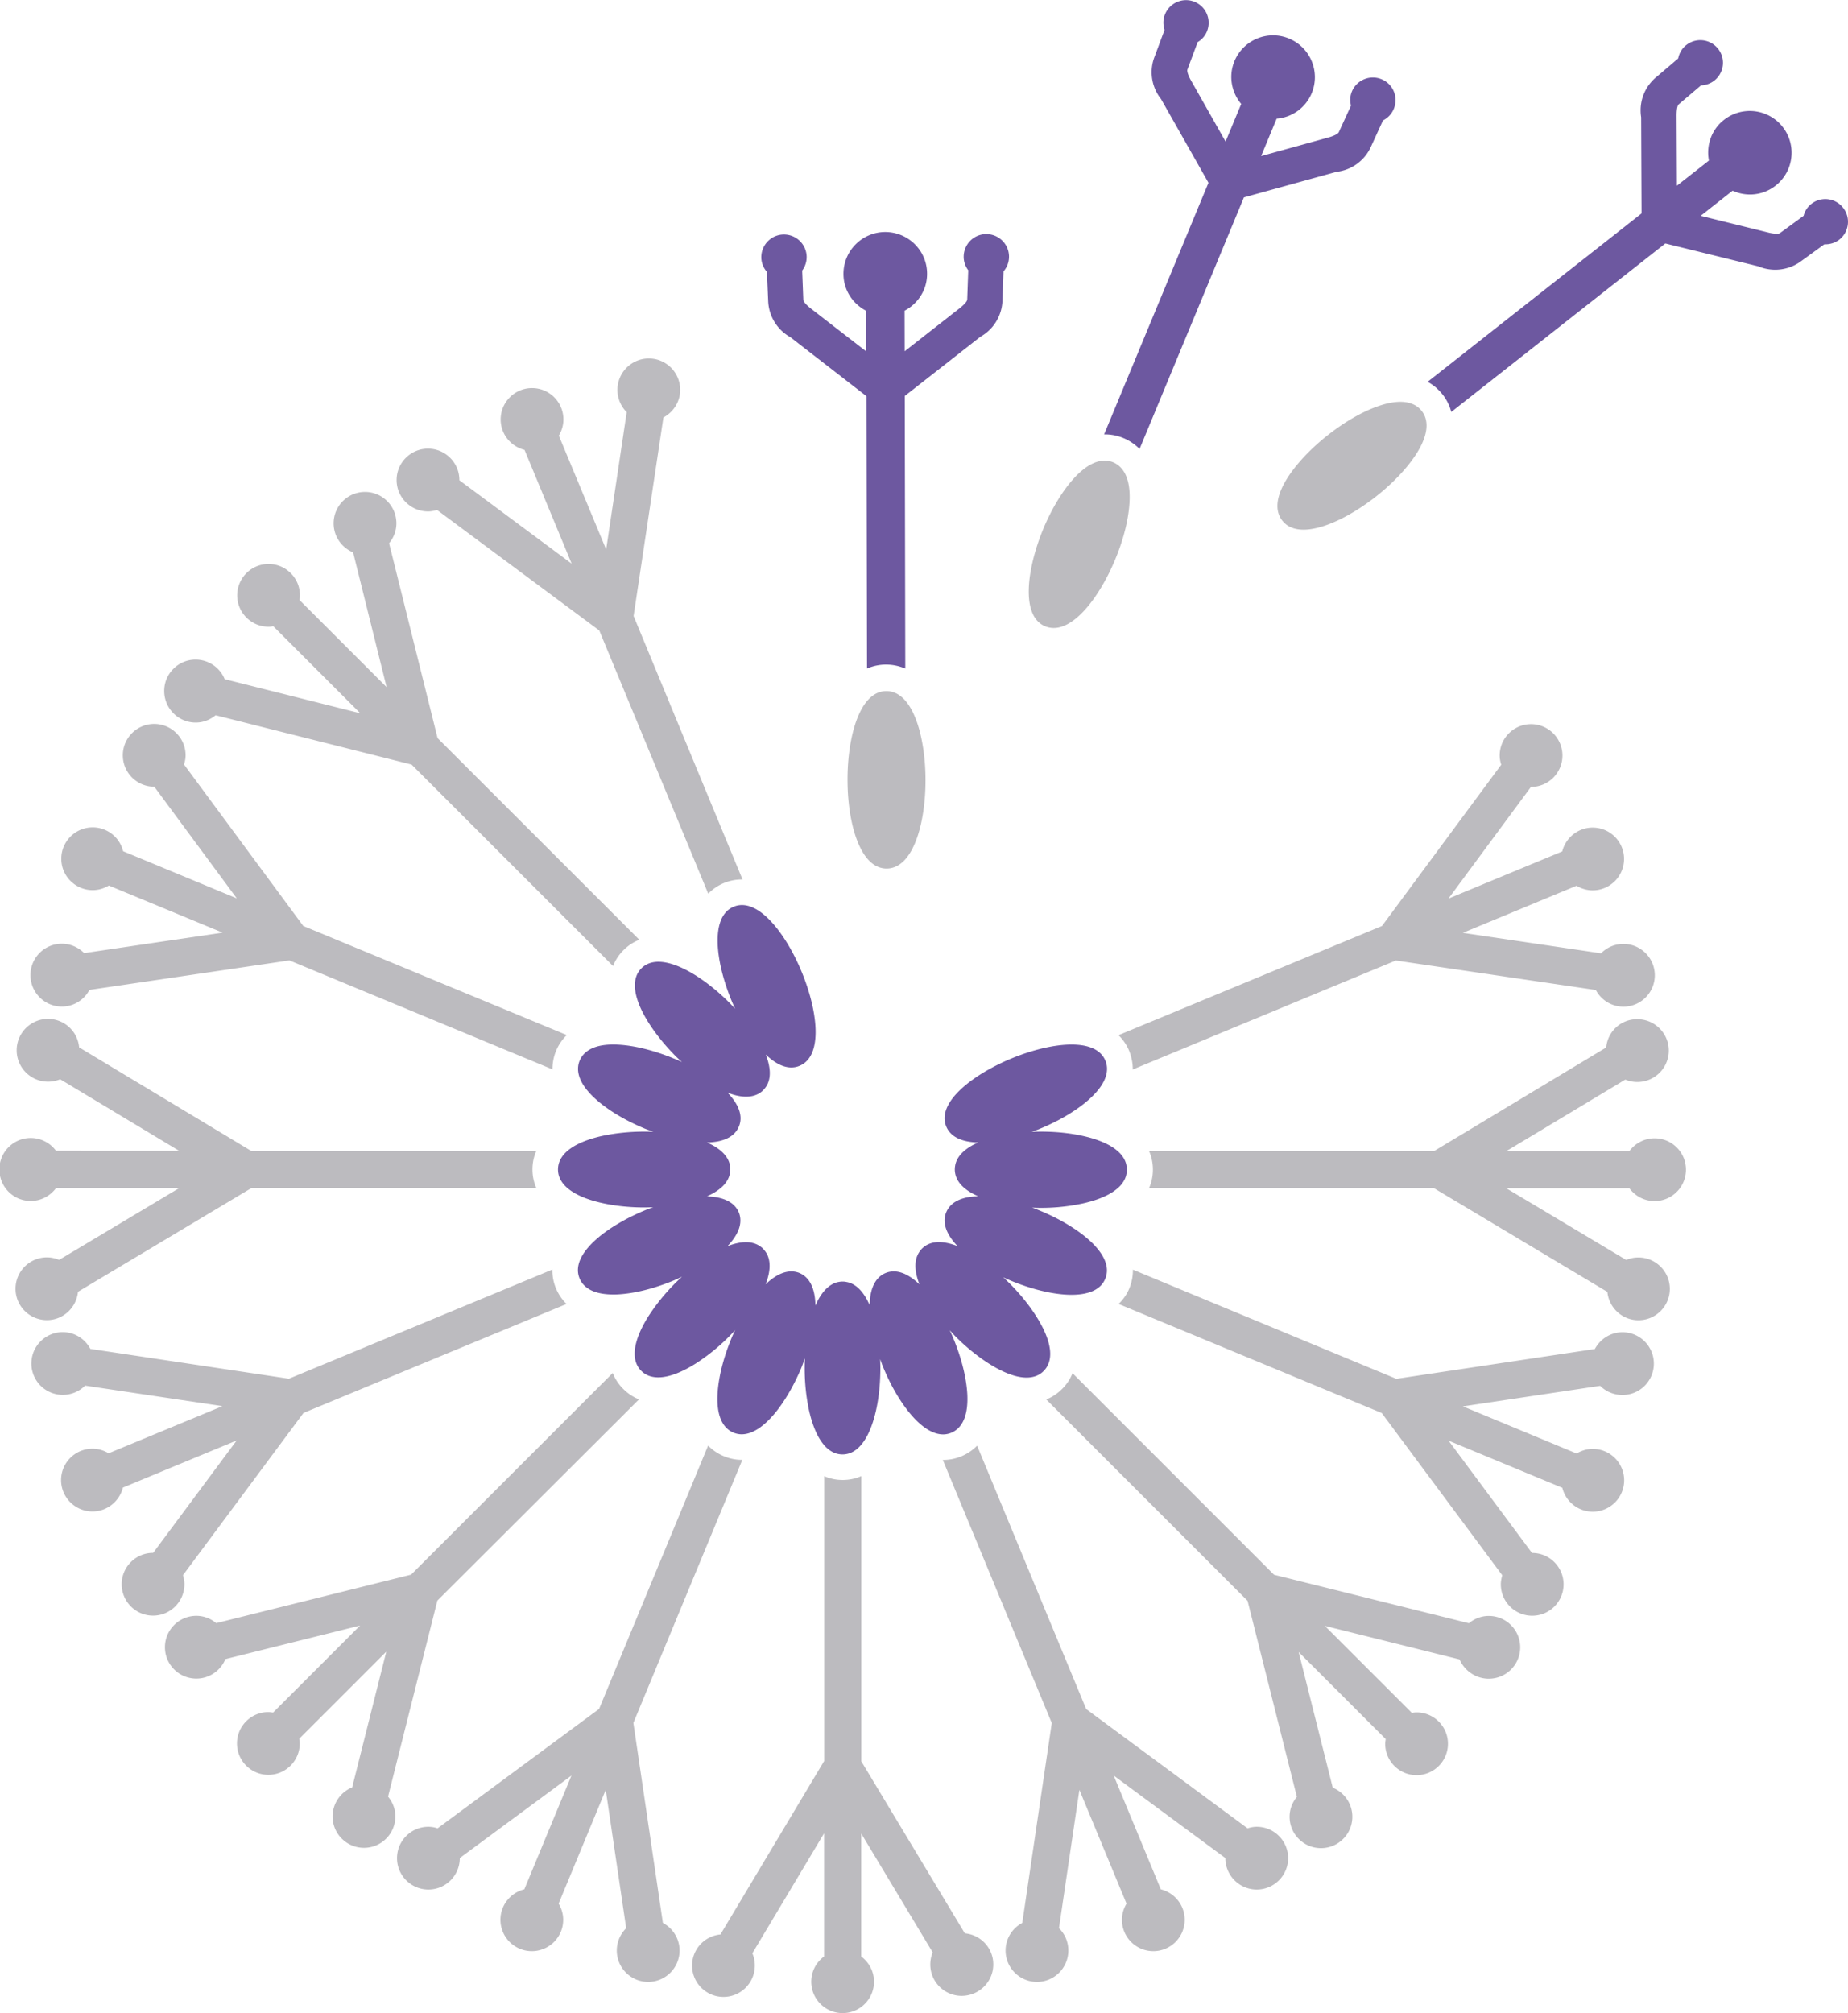 <?xml version="1.0" encoding="UTF-8"?>
<svg data-bbox="-0.06 0.014 177.309 193.056" xmlns="http://www.w3.org/2000/svg" viewBox="0 0 177.25 193.06" data-type="color">
    <g>
        <path fill="#6d58a0" d="M132.51 7.6c-1.11-.46-2.38.07-2.84 1.17-.19.45-.2.92-.09 1.36l-1.17 2.55c-.12.25-.86.47-.97.5l-6.48 1.79 1.49-3.59a3.977 3.977 0 0 0 3.36-2.44c.85-2.04-.12-4.39-2.17-5.24-2.04-.85-4.39.12-5.24 2.17-.59 1.43-.28 2.99.65 4.1l-1.5 3.61-3.32-5.87c-.06-.1-.43-.78-.34-1.04l.98-2.63c.39-.23.71-.58.89-1.02.46-1.11-.07-2.38-1.17-2.84-1.11-.46-2.38.07-2.84 1.17-.21.5-.21 1.03-.05 1.51l-.98 2.63c-.51 1.36-.26 2.88.64 4.01l4.55 8.03-10.01 24.13c.62-.01 1.23.1 1.84.35.46.19 1.03.51 1.56 1.05l10.01-24.13 8.88-2.45a4.136 4.136 0 0 0 3.29-2.38l1.17-2.55c.45-.23.82-.6 1.03-1.1.47-1.12-.06-2.4-1.17-2.85zm41.22 11.96c-.38.3-.63.7-.74 1.14l-2.26 1.65c-.22.16-.98-.01-1.09-.04l-6.52-1.61 3.06-2.41c1.32.6 2.91.47 4.13-.49a4.009 4.009 0 1 0-4.96-6.3c-1.22.96-1.71 2.47-1.44 3.9l-3.07 2.41-.03-6.74c0-.11 0-.89.21-1.07l2.13-1.81a2.167 2.167 0 0 0 1.64-3.51 2.167 2.167 0 0 0-3.05-.36c-.43.33-.68.8-.78 1.29l-2.14 1.82a4.132 4.132 0 0 0-1.41 3.81l.04 9.23-20.52 16.15c.66.36 1.12.82 1.43 1.21s.65.95.84 1.68l20.53-16.16 8.94 2.2c.51.22 1.06.32 1.6.32.86 0 1.72-.27 2.44-.79l2.27-1.65c.5.02 1.01-.12 1.44-.45.94-.74 1.11-2.11.36-3.05a2.16 2.16 0 0 0-3.05-.37zM73.68 28.88c.06 1.45.87 2.76 2.13 3.46l7.3 5.66.05 26.12a4.51 4.51 0 0 1 1.83-.38H85c.65 0 1.26.14 1.83.38l-.05-26.14 7.25-5.68c1.26-.7 2.07-2.02 2.12-3.47l.1-2.8c.33-.38.53-.87.53-1.41 0-1.2-.98-2.17-2.18-2.17s-2.17.98-2.17 2.18c0 .48.17.93.44 1.29l-.1 2.8c-.01.28-.62.76-.71.83l-5.29 4.14-.01-3.89c1.28-.67 2.17-2 2.16-3.55 0-2.21-1.8-4-4.02-4-2.21.01-4 1.8-4 4.02 0 1.55.89 2.87 2.18 3.54l.01 3.9-5.33-4.13c-.09-.07-.7-.55-.71-.83l-.11-2.8c.27-.36.43-.81.43-1.29 0-1.2-.98-2.17-2.18-2.17s-2.17.98-2.17 2.18c0 .54.21 1.03.54 1.41zm30.17 80.06c-1.25-.28-2.64-.41-4.01-.41-.3 0-.59.01-.89.02.28-.1.56-.19.83-.31 1.89-.78 3.56-1.79 4.72-2.84 1.83-1.66 1.84-2.92 1.52-3.68-.96-2.31-5.35-1.72-9.02-.2s-7.2 4.21-6.24 6.52c.44 1.05 1.59 1.5 3.06 1.53-1.16.51-1.99 1.22-2.19 2.13-.03.15-.05.3-.05.45 0 .16.02.31.05.45.2.92 1.03 1.62 2.19 2.13-1.47.03-2.62.48-3.06 1.53s.07 2.19 1.08 3.25c-1.19-.46-2.27-.55-3.06-.04-.12.08-.24.17-.35.28-.1.1-.19.22-.28.36-.38.59-.55 1.55.04 3.07-1.07-1.02-2.2-1.52-3.25-1.09-.7.29-1.49 1.07-1.53 3.07-.52-1.17-1.23-2.01-2.16-2.2-.14-.03-.28-.05-.43-.05-.16 0-.3.02-.45.05-.93.21-1.64 1.06-2.16 2.25-.03-2.04-.83-2.83-1.53-3.12s-1.81-.29-3.25 1.09c.47-1.2.55-2.29.03-3.08-.08-.12-.17-.23-.27-.34s-.22-.19-.34-.27c-.79-.52-1.89-.44-3.08.03 1.38-1.44 1.38-2.55 1.09-3.25s-1.08-1.48-3.06-1.53c1.17-.52 2.01-1.23 2.2-2.16.03-.14.05-.28.05-.43 0-.16-.02-.31-.05-.45-.2-.91-1.03-1.62-2.19-2.13 1.47-.03 2.63-.48 3.06-1.53.44-1.05-.07-2.19-1.09-3.25.63.25 1.24.39 1.78.39.48 0 .92-.11 1.29-.34.13-.08.25-.17.36-.29.11-.11.2-.23.28-.35.51-.79.42-1.87-.04-3.06.8.77 1.64 1.24 2.45 1.24.27 0 .53-.05.79-.16 2.31-.96 1.72-5.35.2-9.02s-4.21-7.2-6.52-6.24-1.72 5.35-.2 9.02c.11.26.22.51.34.77-.19-.21-.39-.41-.58-.61-.97-.97-2.06-1.86-3.14-2.55-2.07-1.31-4.11-1.88-5.27-.72s-.59 3.21.73 5.28c.69 1.08 1.58 2.16 2.54 3.13.2.2.41.39.62.58-.26-.12-.52-.24-.78-.34-1.89-.78-3.78-1.25-5.35-1.33-2.46-.13-3.36.76-3.68 1.53-.32.76-.31 2.02 1.52 3.68 1.16 1.05 2.84 2.06 4.72 2.84.27.11.55.21.83.31-.3-.01-.59-.02-.89-.02-1.36 0-2.76.14-4.01.41-2.4.53-4.25 1.58-4.25 3.22s1.84 2.69 4.23 3.22c1.26.28 2.66.42 4.03.42.29 0 .58-.01.87-.02-.27.1-.55.19-.82.31-3.67 1.52-7.2 4.21-6.24 6.52.3.72 1.1 1.54 3.23 1.54.14 0 .29 0 .45-.01 1.56-.08 3.46-.55 5.34-1.33.27-.11.53-.24.8-.36a19.397 19.397 0 0 0-3.18 3.73c-1.32 2.07-1.89 4.12-.73 5.29.44.44 1 .63 1.64.63 1.07 0 2.35-.54 3.64-1.36a18.938 18.938 0 0 0 3.73-3.17c-.12.26-.25.52-.36.8-.78 1.89-1.25 3.78-1.33 5.35-.12 2.47.76 3.36 1.53 3.68.26.11.53.16.79.16 2.11 0 4.37-3.14 5.73-6.4.12-.3.22-.59.33-.88-.01.32-.02.63-.02.95 0 1.36.14 2.75.41 4 .53 2.4 1.58 4.26 3.22 4.26s2.69-1.86 3.22-4.25c.28-1.25.41-2.64.41-4.01 0-.29-.01-.59-.02-.88.1.27.19.55.31.82.78 1.89 1.79 3.56 2.84 4.72 1.17 1.29 2.15 1.68 2.89 1.68.3 0 .57-.07.79-.16.76-.32 1.65-1.21 1.53-3.68-.08-1.56-.55-3.46-1.33-5.35-.11-.27-.23-.54-.36-.8.2.21.39.43.6.64.96.96 2.05 1.85 3.13 2.54 1.29.82 2.57 1.36 3.64 1.36.64 0 1.21-.19 1.64-.63.59-.59 1.06-1.75 0-3.98-.2-.42-.45-.86-.73-1.3-.66-1.04-1.53-2.12-2.54-3.13-.2-.2-.4-.39-.61-.58.25.12.51.23.77.34 1.93.8 4.06 1.34 5.78 1.34 1.56 0 2.79-.44 3.24-1.54.96-2.31-2.56-5-6.24-6.52-.26-.11-.52-.21-.78-.3a18.928 18.928 0 0 0 4.86-.4c2.39-.53 4.23-1.58 4.23-3.22.02-1.68-1.83-2.73-4.23-3.26z" data-color="1"/>
        <path fill="#bcbbbf" d="m154.06 100.46-16.5 9.93h-27.35c.24.55.37 1.15.37 1.78 0 .64-.13 1.23-.37 1.78h27.32l16.64 9.95c.15 1.52 1.42 2.72 2.98 2.72 1.66 0 3.01-1.35 3.01-3.01s-1.35-3.01-3.01-3.01c-.42 0-.81.08-1.17.24l-11.51-6.88h11.81c.55.74 1.42 1.23 2.42 1.23 1.66 0 3.01-1.35 3.01-3.01s-1.35-3.01-3.01-3.01c-.99 0-1.87.49-2.42 1.23h-11.8l11.41-6.86a3.013 3.013 0 0 0 4.17-2.78c0-1.66-1.35-3.01-3.01-3.01a2.962 2.962 0 0 0-2.99 2.71zm-92.77 33.75c-.56-.22-1.07-.56-1.52-1.01s-.78-.96-1-1.52l-19.34 19.34-18.69 4.65c-.52-.43-1.18-.7-1.91-.7-1.66 0-3.01 1.35-3.01 3.01s1.35 3.01 3.01 3.01c1.26 0 2.33-.77 2.79-1.87l12.92-3.22-8.35 8.35c-.15-.02-.29-.05-.45-.05-1.66 0-3.01 1.35-3.01 3.01s1.35 3.01 3.01 3.01 3.01-1.35 3.01-3.01c0-.15-.02-.3-.05-.45l8.35-8.35-3.27 13.01a3.02 3.02 0 0 0-1.88 2.79c0 1.66 1.35 3.01 3.01 3.01s3.01-1.35 3.01-3.01c0-.73-.27-1.38-.7-1.9l4.73-18.8zm71.26-45.4-25.27 10.47c.43.42.78.92 1.02 1.5.18.45.35 1.06.35 1.79l25.23-10.45 19.18 2.83c.51.95 1.5 1.6 2.65 1.6 1.66 0 3.01-1.35 3.01-3.01s-1.35-3.01-3.01-3.01c-.84 0-1.6.34-2.14.9l-13.27-1.96 10.91-4.52c.45.27.98.44 1.55.44 1.66 0 3.01-1.35 3.01-3.01s-1.35-3.01-3.01-3.01c-1.41 0-2.59.98-2.92 2.29l-10.91 4.52 7.91-10.71h.01c1.66 0 3.01-1.35 3.01-3.01s-1.35-3.01-3.01-3.01-3.01 1.35-3.01 3.01c0 .31.06.6.15.88zm-91.5-39.76c.31 0 .59-.06.87-.14l15.56 11.56 10.45 25.24a4.485 4.485 0 0 1 3.29-1.36L60.77 59.08l2.86-19.04c.95-.51 1.61-1.5 1.61-2.65 0-1.66-1.35-3.01-3.01-3.01a3.013 3.013 0 0 0-2.12 5.15L58.14 52.7 53.6 41.78c.27-.45.44-.98.44-1.55 0-1.66-1.35-3.01-3.01-3.01s-3.01 1.35-3.01 3.01c0 1.41.98 2.59 2.29 2.92l4.52 10.91-10.77-8v-.02c0-1.66-1.35-3.01-3.01-3.01s-3.01 1.35-3.01 3.01 1.35 3.01 3.01 3.01zM18.77 69.3c.73 0 1.38-.27 1.91-.7l18.8 4.73L58.8 92.65c.22-.56.55-1.07 1-1.52s.96-.78 1.52-1L41.97 70.79 37.32 52.1c.43-.52.7-1.18.7-1.91 0-1.66-1.35-3.01-3.01-3.01S32 48.53 32 50.19c0 1.26.77 2.33 1.87 2.79l3.21 12.92-8.35-8.35c.02-.15.04-.29.04-.45 0-1.66-1.35-3.01-3.01-3.01s-3.01 1.35-3.01 3.01 1.35 3.01 3.01 3.01c.15 0 .3-.02.45-.05l8.35 8.35-13.01-3.27a3.02 3.02 0 0 0-2.79-1.88c-1.66 0-3.01 1.35-3.01 3.01s1.35 3.03 3.02 3.03zM5.93 96.54c1.15 0 2.14-.65 2.65-1.6l19.18-2.83 25.23 10.45c0-.73.16-1.34.35-1.78.18-.45.5-1 1.02-1.51L29.09 88.81 17.65 73.32c.09-.28.15-.57.15-.88 0-1.66-1.35-3.01-3.01-3.01s-3.01 1.35-3.01 3.01 1.35 3.01 3.01 3.01h.01l7.91 10.71-10.9-4.52a3.005 3.005 0 0 0-2.92-2.29c-1.66 0-3.01 1.35-3.01 3.01s1.35 3.01 3.01 3.01c.57 0 1.1-.17 1.55-.44l10.91 4.52-13.28 1.96c-.55-.55-1.3-.9-2.14-.9-1.66 0-3.01 1.35-3.01 3.01s1.35 3.02 3.01 3.02zm-2.98 18.64c.99 0 1.87-.49 2.42-1.23h11.81l-11.51 6.88c-.36-.15-.76-.24-1.17-.24-1.66 0-3.01 1.35-3.01 3.01s1.35 3.01 3.01 3.01c1.56 0 2.83-1.2 2.98-2.72l16.64-9.95h27.32c-.24-.55-.37-1.15-.37-1.78 0-.64.13-1.23.37-1.78H24.09l-16.5-9.93a3 3 0 0 0-2.98-2.73c-1.66 0-3.01 1.35-3.01 3.01a3.013 3.013 0 0 0 4.17 2.78l11.41 6.86H5.37a3.006 3.006 0 0 0-2.42-1.23c-1.66 0-3.01 1.35-3.01 3.01 0 1.68 1.34 3.03 3.01 3.03zm11.73 33.75c-1.66 0-3.01 1.35-3.01 3.01s1.35 3.01 3.01 3.01 3.01-1.35 3.01-3.01c0-.31-.06-.6-.14-.87l11.56-15.56 25.23-10.45a4.517 4.517 0 0 1-1.36-3.3l-25.27 10.47-19.04-2.86c-.51-.95-1.5-1.61-2.65-1.61-1.66 0-3.01 1.35-3.01 3.01a3.013 3.013 0 0 0 5.15 2.12l13.17 1.97-10.91 4.52c-.45-.27-.98-.44-1.55-.44-1.66 0-3.01 1.35-3.01 3.01s1.35 3.01 3.01 3.01c1.41 0 2.59-.98 2.92-2.29l10.91-4.52-8 10.77c-.01.02-.01.01-.02.01zm56.48-8.92c-.58 0-1.16-.11-1.73-.35-.45-.18-1-.5-1.51-1.02L57.46 163.9l-15.49 11.45a2.85 2.85 0 0 0-.88-.15c-1.66 0-3.01 1.35-3.01 3.01s1.35 3.01 3.01 3.01 3.01-1.35 3.01-3.01v-.01l10.71-7.91-4.52 10.91c-1.31.32-2.29 1.5-2.29 2.92 0 1.66 1.35 3.01 3.01 3.01s3.01-1.35 3.01-3.01c0-.57-.17-1.1-.44-1.55l4.52-10.91 1.96 13.27c-.55.55-.9 1.3-.9 2.14 0 1.66 1.35 3.01 3.01 3.01s3.01-1.35 3.01-3.01c0-1.15-.65-2.14-1.6-2.65l-2.83-19.18 10.45-25.23h-.04zm24.11 48.39c0-1.57-1.2-2.84-2.73-2.98l-9.93-16.5v-27.35c-.55.24-1.15.37-1.78.37-.64 0-1.23-.13-1.78-.37v27.32l-9.95 16.64a2.998 2.998 0 0 0-2.72 2.98c0 1.66 1.35 3.01 3.01 3.01s3.01-1.35 3.01-3.01c0-.41-.08-.81-.24-1.17l6.88-11.51v11.81c-.74.55-1.23 1.42-1.23 2.42 0 1.66 1.35 3.01 3.01 3.01s3.01-1.35 3.01-3.01c0-.99-.49-1.87-1.23-2.42v-11.8l6.86 11.41a3.013 3.013 0 0 0 2.78 4.17c1.68-.01 3.03-1.36 3.03-3.02zm2.78-3.98c-.95.51-1.6 1.5-1.6 2.65 0 1.66 1.35 3.01 3.01 3.01s3.01-1.35 3.01-3.01c0-.84-.34-1.6-.9-2.14l1.96-13.27 4.52 10.91c-.27.45-.44.98-.44 1.55 0 1.66 1.35 3.01 3.01 3.01s3.01-1.35 3.01-3.01c0-1.41-.98-2.59-2.29-2.92l-4.52-10.91 10.71 7.91v.01c0 1.66 1.35 3.01 3.01 3.01s3.01-1.35 3.01-3.01-1.35-3.01-3.01-3.01c-.31 0-.6.06-.88.15l-15.48-11.44-10.46-25.26c-.51.52-1.06.83-1.51 1.02-.44.18-1.04.35-1.75.35h-.03l10.45 25.23zM142.8 161c1.66 0 3.01-1.35 3.01-3.01s-1.35-3.01-3.01-3.01c-.73 0-1.39.27-1.91.7l-18.69-4.65-19.33-19.33c-.27.68-.66 1.18-1.01 1.52-.45.45-.96.78-1.51 1l19.31 19.31 4.73 18.8c-.43.52-.7 1.18-.7 1.91 0 1.66 1.35 3.01 3.01 3.01s3.01-1.35 3.01-3.01c0-1.26-.78-2.34-1.88-2.79l-3.27-13.01 8.35 8.35c-.02.15-.05.29-.05.45 0 1.66 1.35 3.01 3.01 3.01s3.01-1.35 3.01-3.01-1.35-3.01-3.01-3.01c-.15 0-.3.02-.45.05l-8.35-8.35 12.92 3.22c.48 1.08 1.55 1.85 2.81 1.85zm12.82-27.21c1.66 0 3.01-1.35 3.01-3.01s-1.35-3.01-3.01-3.01c-1.15 0-2.14.66-2.65 1.61l-19.04 2.86-25.27-10.47c.01.6-.1 1.2-.34 1.79s-.6 1.08-1.03 1.5l25.24 10.46 11.56 15.56c-.08.28-.14.57-.14.87 0 1.66 1.35 3.01 3.01 3.01s3.01-1.35 3.01-3.01-1.35-3.01-3.01-3.01h-.02l-8-10.77 10.91 4.52c.32 1.31 1.5 2.29 2.92 2.29 1.66 0 3.01-1.35 3.01-3.01s-1.35-3.01-3.01-3.01c-.57 0-1.1.17-1.55.44l-10.91-4.52 13.17-1.97c.54.54 1.3.88 2.14.88zm-55.37-73.72c.27.11.54.16.82.16 2.17 0 4.51-3.23 5.9-6.59.81-1.94 1.29-3.9 1.37-5.51.13-2.54-.79-3.46-1.57-3.79-2.38-.98-5.15 2.64-6.72 6.42-1.56 3.8-2.17 8.33.2 9.31zm24.78-9.27c1.98 0 4.71-1.42 6.96-3.19 1.65-1.3 3.03-2.77 3.89-4.13 1.35-2.15 1.01-3.4.48-4.07s-1.66-1.3-4.07-.49c-1.53.51-3.28 1.51-4.93 2.81s-3.03 2.77-3.89 4.13c-1.35 2.15-1.01 3.4-.48 4.07.48.61 1.19.87 2.04.87zM85.04 83.3c2.58-.01 3.74-4.42 3.73-8.52s-1.19-8.5-3.76-8.5c-2.57.01-3.73 4.42-3.72 8.52 0 4.09 1.18 8.5 3.75 8.5z" data-color="2"/>
    </g>
</svg>

